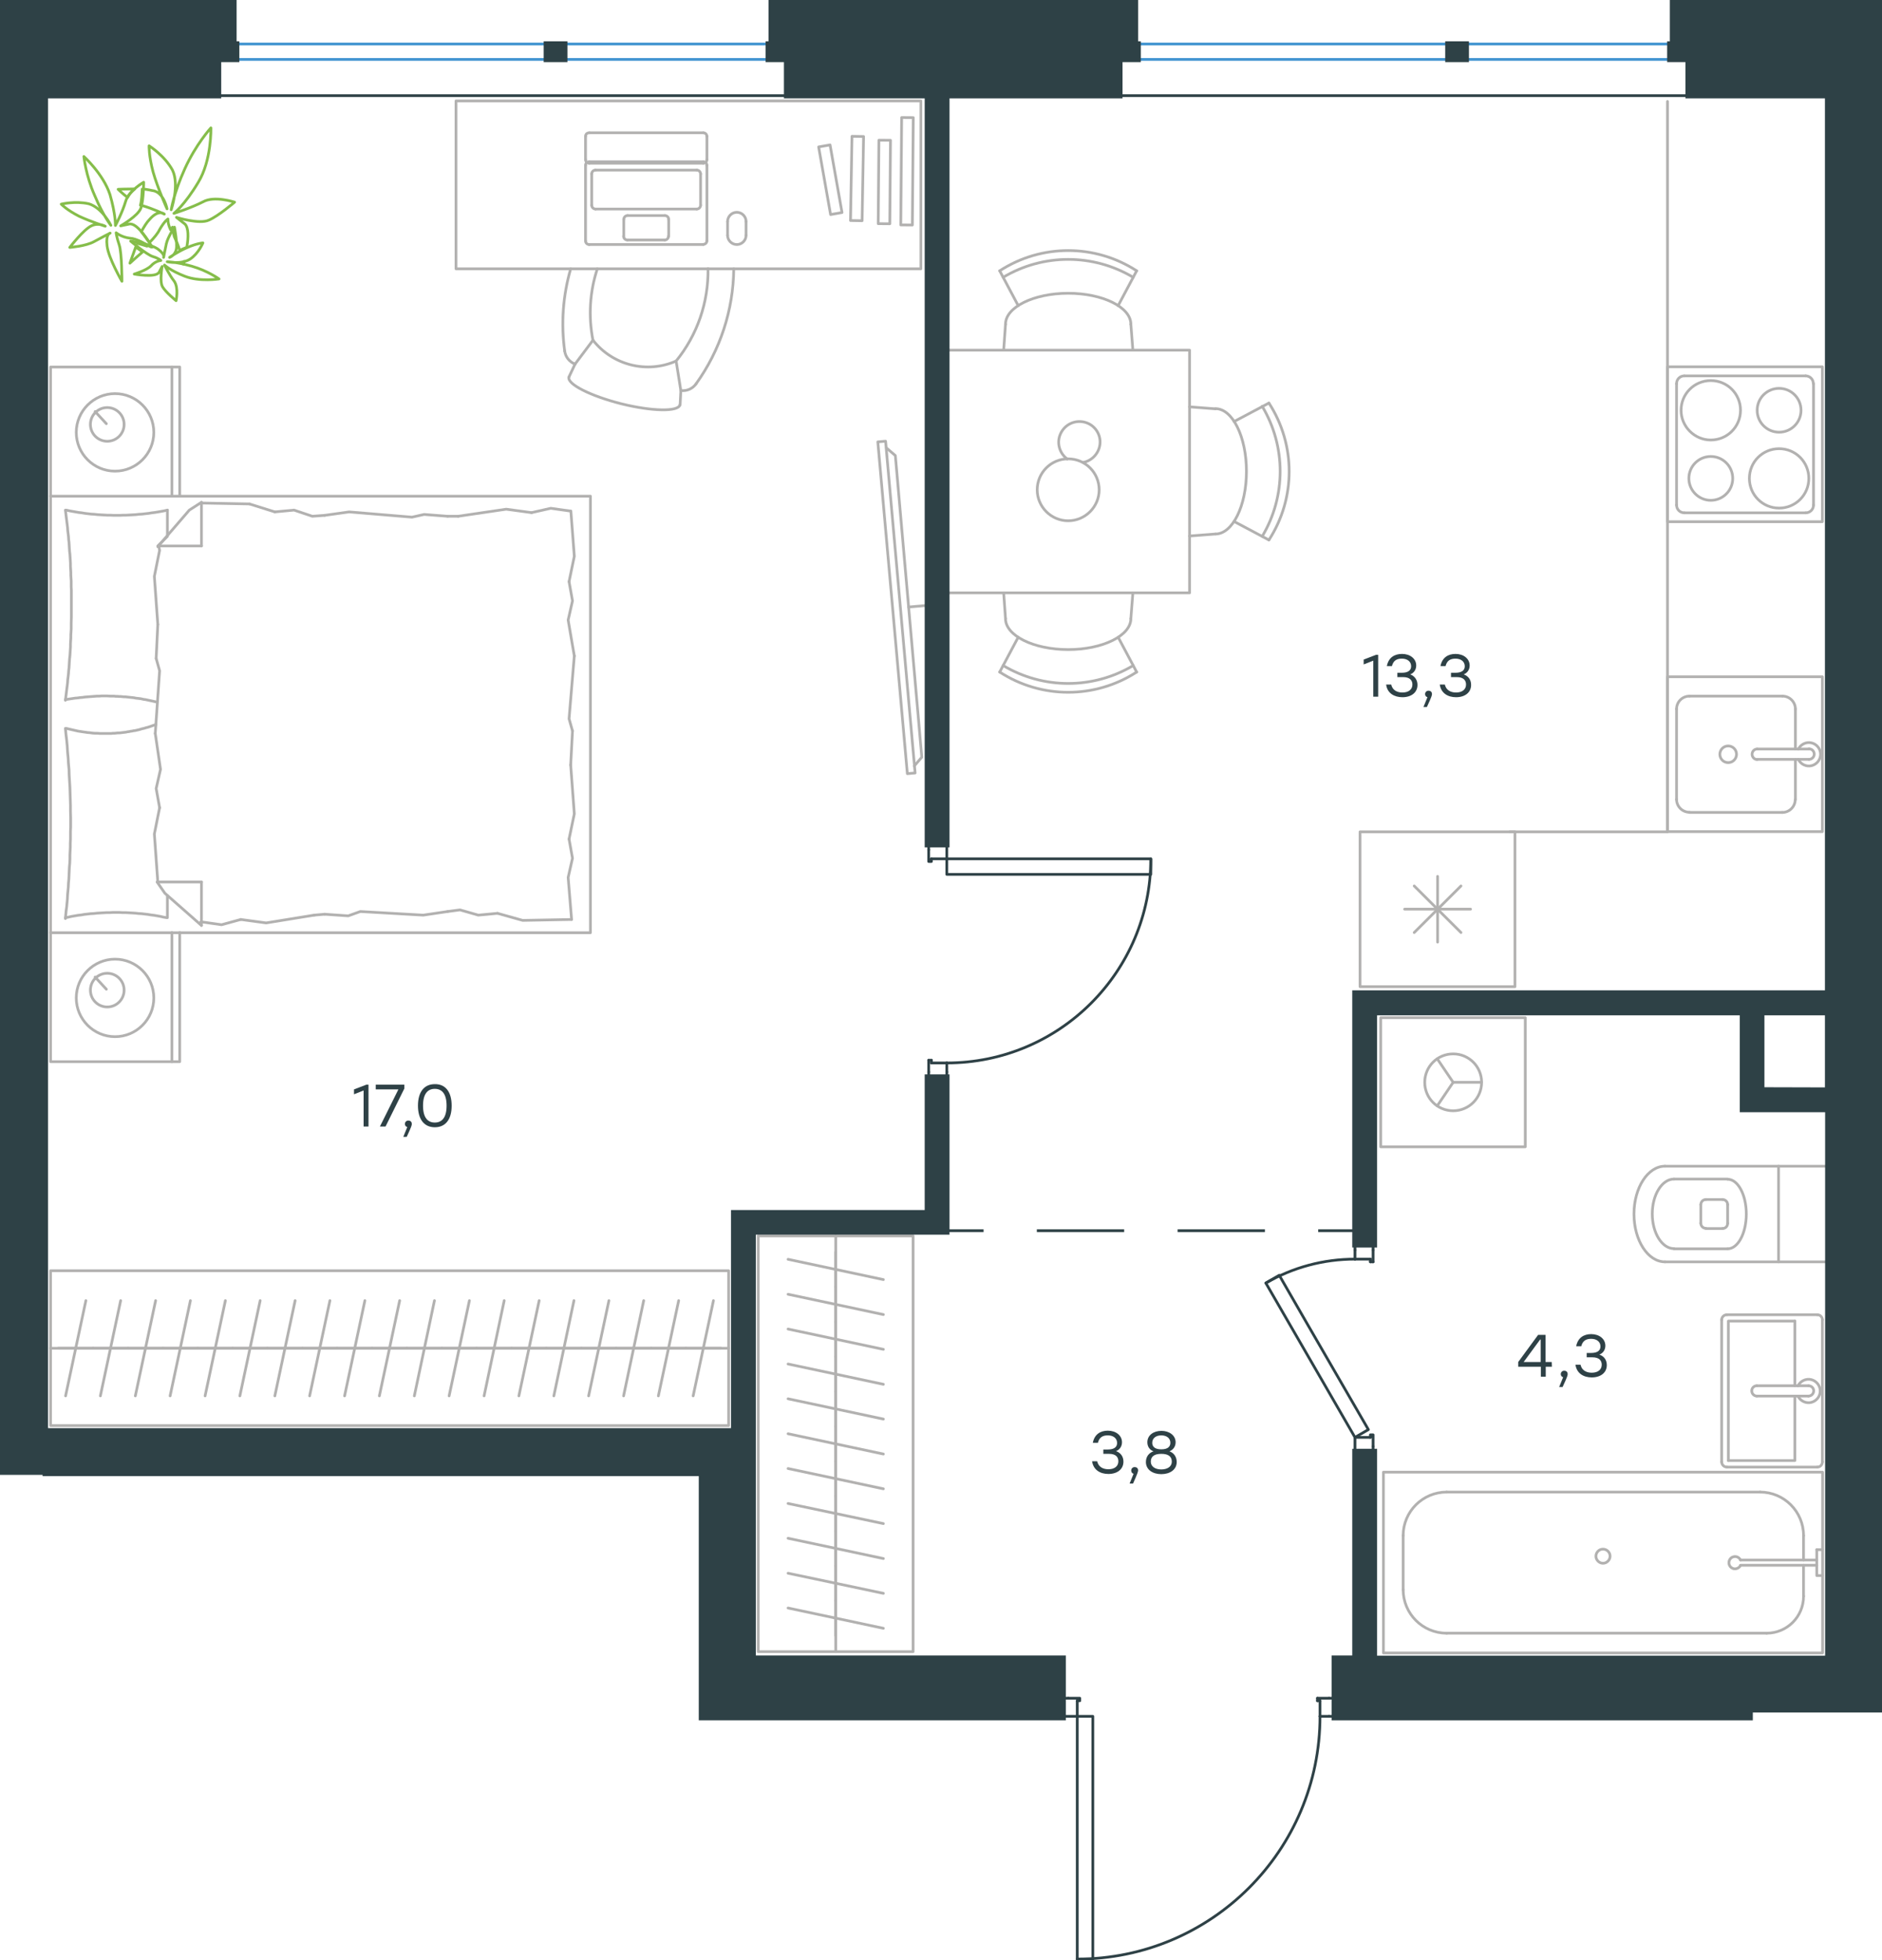 <?xml version="1.0" encoding="utf-8"?>
<!-- Generator: Adobe Illustrator 26.5.0, SVG Export Plug-In . SVG Version: 6.00 Build 0)  -->
<svg version="1.1" id="Слой_1" xmlns="http://www.w3.org/2000/svg" xmlns:xlink="http://www.w3.org/1999/xlink" x="0px" y="0px"
	 viewBox="0 0 1038.8 1082.2" style="enable-background:new 0 0 1038.8 1082.2;" xml:space="preserve">
<style type="text/css">
	.st0{fill:none;stroke:#B2B1B0;stroke-width:1.5;stroke-linecap:round;stroke-linejoin:round;stroke-miterlimit:10;}
	.st1{fill:none;stroke:#B2B1B0;stroke-width:1.5;stroke-linecap:round;stroke-linejoin:round;stroke-miterlimit:10.001;}
	.st2{fill:none;stroke:#B2B1B0;stroke-width:1.5;stroke-linecap:round;stroke-linejoin:round;stroke-miterlimit:10;}
	.st3{fill:none;stroke:#B2B1B0;stroke-width:1.5;stroke-linecap:round;stroke-linejoin:round;stroke-miterlimit:10.001;}
	.st4{fill:none;stroke:#B2B1B0;stroke-width:1.5;stroke-linecap:round;stroke-linejoin:round;stroke-miterlimit:9.999;}
	.st5{fill:none;stroke:#2E4146;stroke-width:1.5;stroke-linecap:round;stroke-linejoin:round;stroke-miterlimit:10;}
	.st6{fill:none;stroke:#3F93D0;stroke-width:1.5;stroke-linecap:round;stroke-linejoin:round;stroke-miterlimit:22.926;}
	.st7{fill:none;stroke:#2E4146;stroke-width:1.5;stroke-linecap:round;stroke-linejoin:round;stroke-miterlimit:22.926;}
	.st8{fill:none;stroke:#2E4146;stroke-width:1.5;stroke-miterlimit:22.926;}
	.st9{enable-background:new    ;}
	.st10{fill:#2E4146;}
	.st11{fill-rule:evenodd;clip-rule:evenodd;fill:#2E4146;stroke:#2E4146;stroke-width:3;stroke-miterlimit:10;}
	.st12{fill:none;stroke:#85BD4A;stroke-width:1.5;stroke-linecap:round;stroke-linejoin:round;stroke-miterlimit:22.926;}
</style>
<g>
	<line class="st0" x1="995.5" y1="881.2" x2="995.5" y2="864.1"/>
	<path class="st0" d="M960.7,861.2c-0.7-1.4-2.2-2.2-3.8-1.8c-1.5,0.3-2.6,1.7-2.6,3.3s1.1,2.9,2.6,3.3c1.5,0.3,3.1-0.4,3.8-1.8"/>
	<line class="st0" x1="1002.8" y1="864.1" x2="960.7" y2="864.1"/>
	<line class="st0" x1="1002.8" y1="861.2" x2="960.7" y2="861.2"/>
	<line class="st0" x1="1002.8" y1="855.5" x2="1005.9" y2="855.5"/>
	<polyline class="st0" points="1002.8,855.5 1002.8,869.8 1005.9,869.8 	"/>
	<path class="st0" d="M888.7,859.1c0-2.2-1.8-3.9-3.9-3.9c-2.2,0-3.9,1.8-3.9,3.9s1.8,3.9,3.9,3.9S888.7,861.2,888.7,859.1z"/>
	<path class="st0" d="M975.1,901.6c11.3,0,20.4-9.1,20.4-20.4"/>
	<path class="st0" d="M995.5,847.7c0-13.2-10.7-24-24-24"/>
	<path class="st0" d="M774.5,877.6c0,13.2,10.7,24,24,24"/>
	<path class="st0" d="M798.5,823.7c-13.2,0-24,10.7-24,24"/>
	<line class="st0" x1="995.5" y1="847.7" x2="995.5" y2="861.2"/>
	<line class="st0" x1="975.1" y1="901.6" x2="798.5" y2="901.6"/>
	<line class="st0" x1="774.5" y1="877.6" x2="774.5" y2="847.7"/>
	<line class="st0" x1="798.5" y1="823.7" x2="971.6" y2="823.7"/>
	<rect x="763.6" y="812.7" class="st0" width="242.4" height="99.8"/>
	<line class="st0" x1="990.7" y1="765" x2="990.7" y2="729.3"/>
	<polyline class="st0" points="990.7,770.7 990.7,806.3 954,806.3 	"/>
	<polyline class="st0" points="954,806.3 954,729.3 990.7,729.3 	"/>
	<path class="st0" d="M953.2,725.8c-1.6,0-2.9,1.3-2.9,2.8"/>
	<path class="st0" d="M950.3,807c0,1.6,1.3,2.9,2.9,2.9"/>
	<path class="st0" d="M1005.9,728.6c0-1.6-1.3-2.8-2.8-2.8"/>
	<path class="st0" d="M1003.1,809.9c1.6,0,2.8-1.3,2.8-2.9"/>
	<path class="st0" d="M969.7,765c-1.6,0-2.8,1.3-2.8,2.8c0,1.6,1.3,2.9,2.8,2.9"/>
	<line class="st0" x1="998.2" y1="765" x2="969.7" y2="765"/>
	<path class="st0" d="M998.2,770.7c1.6,0,2.9-1.3,2.9-2.9c0-1.6-1.3-2.8-2.9-2.8"/>
	<line class="st0" x1="998.2" y1="770.7" x2="969.7" y2="770.7"/>
	<path class="st0" d="M992.4,770.7c1.3,2.7,4.4,4.2,7.3,3.5c2.9-0.7,5-3.3,5-6.3s-2.1-5.6-5-6.3s-6,0.8-7.3,3.5"/>
	<line class="st0" x1="1003.1" y1="725.8" x2="953.2" y2="725.8"/>
	<line class="st0" x1="950.3" y1="728.6" x2="950.3" y2="807"/>
	<line class="st0" x1="953.2" y1="809.9" x2="1003.1" y2="809.9"/>
	<line class="st0" x1="1005.9" y1="807" x2="1005.9" y2="728.6"/>
	<path class="st0" d="M941.6,662.2c-1.6,0-2.8,1.3-2.8,2.8"/>
	<path class="st0" d="M938.8,675.3c0,1.6,1.3,2.8,2.8,2.8"/>
	<path class="st0" d="M953.6,665c0-1.6-1.3-2.8-2.8-2.8"/>
	<path class="st0" d="M950.8,678.2c1.6,0,2.8-1.3,2.8-2.8"/>
	<line class="st0" x1="950.8" y1="662.2" x2="941.6" y2="662.2"/>
	<line class="st0" x1="938.8" y1="665" x2="938.8" y2="675.3"/>
	<line class="st0" x1="941.6" y1="678.2" x2="950.8" y2="678.2"/>
	<line class="st0" x1="953.6" y1="675.3" x2="953.6" y2="665"/>
	<path class="st0" d="M953.6,689.4c5.7,0,10.3-8.6,10.3-19.2c0-10.6-4.6-19.2-10.3-19.2"/>
	<line class="st0" x1="924" y1="650.9" x2="953.6" y2="650.9"/>
	<path class="st0" d="M924,650.9c-6.6,0-12,8.6-12,19.2c0,10.6,5.4,19.2,12,19.2"/>
	<line class="st0" x1="924" y1="689.4" x2="953.6" y2="689.4"/>
	<path class="st0" d="M919,643.8c-9.4,0-17.1,11.8-17.1,26.4c0,14.6,7.7,26.4,17.1,26.4"/>
	<line class="st0" x1="919" y1="643.8" x2="981.7" y2="643.8"/>
	<line class="st0" x1="919" y1="696.6" x2="981.7" y2="696.6"/>
	<polyline class="st0" points="1008.8,643.8 981.7,643.8 981.7,696.6 1008.8,696.6 	"/>
	<polyline class="st0" points="793.3,610.5 802.1,597.5 793.3,584.5 	"/>
	<line class="st0" x1="802.1" y1="597.5" x2="817.7" y2="597.5"/>
	<path class="st0" d="M786.4,597.5c0,8.7,7,15.7,15.7,15.7s15.7-7,15.7-15.7s-7-15.7-15.7-15.7S786.4,588.8,786.4,597.5z"/>
	<rect x="762.1" y="561.8" class="st0" width="79.8" height="71.3"/>
	<path class="st0" d="M553.7,367.4c22.1,13.2,49.7,13.2,71.8,0"/>
	<path class="st0" d="M551.8,371c23,14.9,52.6,14.9,75.6,0"/>
	<line class="st0" x1="617.2" y1="351.8" x2="627.4" y2="371"/>
	<line class="st0" x1="562" y1="351.8" x2="551.8" y2="371"/>
	<line class="st0" x1="555" y1="341.5" x2="554" y2="327.3"/>
	<line class="st0" x1="624.2" y1="341.5" x2="625.3" y2="327.3"/>
	<path class="st0" d="M555,341.5c0,9.4,15.5,17.1,34.6,17.1c19.1,0,34.6-7.7,34.6-17.1"/>
	<path class="st0" d="M696.7,296.1c13.2-22.1,13.2-49.7,0-71.8"/>
	<path class="st0" d="M700.4,298.1c14.9-23,14.9-52.6,0-75.6"/>
	<line class="st0" x1="681.2" y1="232.7" x2="700.4" y2="222.5"/>
	<line class="st0" x1="681.2" y1="287.9" x2="700.4" y2="298.1"/>
	<line class="st0" x1="670.9" y1="294.8" x2="656.6" y2="295.9"/>
	<line class="st0" x1="670.9" y1="225.7" x2="656.6" y2="224.6"/>
	<path class="st0" d="M670.9,294.8c9.4,0,17.1-15.5,17.1-34.6s-7.7-34.6-17.1-34.6"/>
	<path class="st0" d="M625.5,153.1c-22.1-13.2-49.7-13.2-71.8,0"/>
	<path class="st0" d="M627.4,149.5c-23-14.9-52.6-14.9-75.6,0"/>
	<line class="st0" x1="562" y1="168.7" x2="551.8" y2="149.5"/>
	<line class="st0" x1="617.2" y1="168.7" x2="627.4" y2="149.5"/>
	<line class="st0" x1="624.2" y1="179" x2="625.3" y2="193.3"/>
	<line class="st0" x1="555" y1="179" x2="554" y2="193.3"/>
	<path class="st0" d="M624.2,179c0-9.4-15.5-17.1-34.6-17.1c-19.1,0-34.6,7.7-34.6,17.1"/>
	<path class="st0" d="M597.7,255.3c5.3-0.9,9.3-5.5,9.5-10.9c0.2-5.4-3.5-10.2-8.8-11.4s-10.7,1.4-13,6.4c-2.3,4.9-0.7,10.8,3.7,14"
		/>
	<path class="st0" d="M589.6,253.3c-9.5,0-17.1,7.7-17.1,17.1c0,9.4,7.7,17.1,17.1,17.1c9.4,0,17.1-7.7,17.1-17.1
		C606.7,261,599.1,253.3,589.6,253.3z"/>
	<polyline class="st0" points="522.6,193.3 656.6,193.3 656.6,327.3 522.6,327.3 	"/>
	<line class="st0" x1="111.2" y1="277.7" x2="137.7" y2="278.2"/>
	<polyline class="st0" points="87.1,344.7 85.2,318.2 88.1,303.8 87.6,301.4 	"/>
	<polyline class="st0" points="87.1,486.9 85.2,460.4 88.1,445.9 	"/>
	<polyline class="st0" points="85.7,404.9 88.1,370.3 86.2,363.5 	"/>
	<polyline class="st0" points="88.1,445.9 86.2,435.3 88.6,424.7 85.7,404.9 	"/>
	<line class="st0" x1="86.2" y1="363.5" x2="87.1" y2="344.7"/>
	<polyline class="st0" points="92.4,281.6 90.7,282 89,282.3 87.3,282.6 85.5,282.9 83.8,283.1 82,283.4 80.2,283.6 78.5,283.8 
		76.7,283.9 75,284.1 73.2,284.2 71.4,284.3 69.7,284.4 68,284.4 66.2,284.5 64.5,284.5 62.7,284.5 60.9,284.4 59.1,284.4 
		57.4,284.3 55.6,284.2 53.8,284.1 52.1,283.9 50.3,283.8 48.6,283.6 46.9,283.4 45.1,283.1 43.4,282.9 41.7,282.6 40,282.3 
		38.3,282 36.6,281.6 	"/>
	<polyline class="st0" points="36.1,281.6 36.3,283.2 36.5,284.9 36.7,286.5 36.9,288.1 37.1,289.7 37.3,291.4 37.4,293 37.6,294.6 
		37.8,296.2 37.9,297.9 38.1,299.5 38.2,301.1 38.3,302.8 38.4,304.4 38.6,306 38.7,307.7 38.8,309.3 38.9,311 38.9,312.6 39,314.2 
		39.1,315.9 39.1,317.5 39.2,319.2 39.3,320.8 39.3,322.5 39.3,324.1 39.4,325.8 39.4,327.5 39.4,330.8 39.4,334.1 39.4,337.4 
		39.4,340.6 39.3,343.9 39.3,347.2 39.2,348.9 39.1,350.5 39.1,352.1 39,353.8 38.9,355.4 38.9,357.1 38.8,358.7 38.7,360.4 
		38.6,362 38.4,363.7 38.3,365.3 38.2,367 38.1,368.6 37.9,370.3 37.8,371.9 37.6,373.6 37.4,375.2 37.3,376.8 37.1,378.5 
		36.9,380.1 36.7,381.7 36.5,383.4 36.3,385 36.1,386.6 	"/>
	<polyline class="st0" points="173.4,505.2 146.9,509.5 132.9,507.6 	"/>
	<polyline class="st0" points="132.9,507.6 122.3,510.5 111.7,509 110.8,509 	"/>
	<line class="st0" x1="179.2" y1="504.7" x2="173.4" y2="505.2"/>
	<polyline class="st0" points="247.1,503.2 233.6,505.2 198.9,503.2 192.2,505.6 179.2,504.7 	"/>
	<polyline class="st0" points="315.5,507.6 288.5,508.1 274.6,504.2 	"/>
	<polyline class="st0" points="274.6,504.2 264,505.2 253.9,502.3 247.1,503.2 	"/>
	<polyline class="st0" points="252.9,285 279.4,281.1 293.4,283 	"/>
	<polyline class="st0" points="293.4,283 304,280.6 314.6,282.1 	"/>
	<line class="st0" x1="247.1" y1="285" x2="252.9" y2="285"/>
	<polyline class="st0" points="179.2,284.5 192.7,282.6 227.4,285.5 234.1,284 247.1,285 	"/>
	<line class="st0" x1="137.7" y1="278.2" x2="151.7" y2="282.6"/>
	<polyline class="st0" points="151.7,282.6 162.3,281.6 172.4,285 179.2,284.5 	"/>
	<polyline class="st0" points="36.1,386.2 38.8,385.8 41.5,385.4 42.8,385.3 44.2,385.1 45.5,385 46.9,384.8 48.2,384.7 49.5,384.6 
		50.8,384.5 52.1,384.4 53.4,384.3 54.7,384.3 56,384.2 57.3,384.2 59.2,384.2 61,384.3 62,384.3 62.9,384.3 63.8,384.4 64.8,384.4 
		65.7,384.5 66.6,384.5 67.6,384.6 68.5,384.7 69.4,384.7 70.3,384.8 71.2,384.9 72.1,385 73.1,385.1 74,385.2 74.9,385.4 
		75.8,385.5 76.7,385.6 77.6,385.7 78.5,385.9 79.4,386.1 80.3,386.2 81.2,386.4 82.1,386.6 83.1,386.8 84,387 84.9,387.2 
		85.8,387.4 86.7,387.6 	"/>
	<polyline class="st0" points="36.1,506.6 37.8,506.3 39.5,505.9 41.3,505.6 43,505.3 44.8,505.1 46.5,504.8 48.3,504.6 50,504.4 
		51.8,504.3 53.6,504.1 55.3,504 57.1,503.9 58.8,503.8 60.6,503.8 62.3,503.7 64,503.7 65.8,503.7 67.6,503.8 69.4,503.8 
		71.2,503.9 72.9,504 74.7,504.1 76.4,504.3 78.2,504.4 79.9,504.6 81.6,504.8 83.4,505.1 85.1,505.3 86.8,505.6 88.5,505.9 
		90.2,506.3 92,506.6 	"/>
	<polyline class="st0" points="86,400 85.1,400.3 84.2,400.6 83.4,400.9 82.5,401.2 81.6,401.5 80.7,401.7 79.8,402 79,402.2 
		78.1,402.4 77.2,402.7 76.4,402.9 75.5,403.1 74.7,403.3 73.8,403.4 72.9,403.6 72.1,403.7 71.2,403.9 70.3,404 69.5,404.2 
		68.6,404.3 67.7,404.4 66.9,404.5 66,404.6 65.1,404.6 64.2,404.7 63.3,404.8 62.4,404.8 61.5,404.9 60.6,404.9 59.6,404.9 
		58.7,404.9 57.8,404.9 56.4,404.9 55,404.9 53.7,404.8 52.3,404.8 51,404.7 49.7,404.5 48.3,404.4 47,404.2 45.6,404 44.3,403.8 
		43,403.6 41.7,403.3 40.4,403 39.1,402.7 37.8,402.4 36.6,402.1 	"/>
	<polyline class="st0" points="36.1,402.1 36.4,405.3 36.8,408.6 37.1,411.8 37.3,415.1 37.6,418.3 37.8,421.6 38.1,424.9 
		38.2,428.1 38.4,431.4 38.6,434.7 38.7,438 38.8,441.3 38.9,444.6 38.9,447.9 39,451.2 39,454.6 39,456.8 38.9,458.9 38.9,461.1 
		38.9,463.3 38.8,465.5 38.8,467.7 38.7,469.9 38.6,472.1 38.6,474.3 38.5,476.5 38.3,478.7 38.2,480.9 38.1,483.1 38,485.3 
		37.8,487.5 37.7,489.7 37.5,491.8 37.3,494 37.2,496.2 37,498.4 36.8,500.6 36.5,502.8 36.3,504.9 36.1,507.1 	"/>
	<polyline class="st0" points="315,422.3 317,449.3 314.1,463.2 	"/>
	<polyline class="st0" points="314.1,463.2 316,473.8 313.6,484.4 315.5,507.6 	"/>
	<polyline class="st0" points="315.1,282.1 317,307.1 314.1,321.1 	"/>
	<polyline class="st0" points="317,362.1 314.1,396.8 316,403.5 	"/>
	<polyline class="st0" points="314.1,321.1 316,331.7 313.6,342.3 317,362.1 	"/>
	<line class="st0" x1="316" y1="403.5" x2="315" y2="422.3"/>
	<line class="st0" x1="111.2" y1="510.9" x2="111.2" y2="486.9"/>
	<polyline class="st0" points="87.1,301.8 104.5,281.6 111.2,277.3 	"/>
	<line class="st0" x1="87.1" y1="486.9" x2="111.2" y2="486.9"/>
	<line class="st0" x1="92.4" y1="281.6" x2="92.4" y2="295.7"/>
	<polyline class="st0" points="111.2,510.9 91,493.1 86.7,486.9 	"/>
	<line class="st0" x1="111.2" y1="277.3" x2="111.2" y2="301.4"/>
	<polyline class="st0" points="92.4,296.1 87.1,301.4 111.2,301.4 	"/>
	<line class="st0" x1="92.4" y1="494.4" x2="92.4" y2="506.6"/>
	<line class="st0" x1="58.7" y1="233.9" x2="52.5" y2="227.2"/>
	<circle class="st0" cx="59.2" cy="234.3" r="9.3"/>
	<path class="st0" d="M63.5,217.3c-11.8,0-21.4,9.6-21.4,21.4c0,11.8,9.6,21.4,21.4,21.4s21.4-9.6,21.4-21.4
		C84.9,226.9,75.3,217.3,63.5,217.3z"/>
	<line class="st0" x1="58.7" y1="546.1" x2="52.5" y2="539.4"/>
	<circle class="st0" cx="59.2" cy="546.6" r="9.3"/>
	<path class="st0" d="M63.5,529.5c-11.8,0-21.4,9.6-21.4,21.4c0,11.8,9.6,21.4,21.4,21.4s21.4-9.6,21.4-21.4
		C84.9,539.1,75.3,529.5,63.5,529.5z"/>
	<line class="st0" x1="94.9" y1="273.9" x2="94.9" y2="202.6"/>
	<line class="st0" x1="94.9" y1="586.1" x2="94.9" y2="514.8"/>
	<polyline class="st0" points="27.9,273.9 27.9,202.6 99.2,202.6 99.2,273.9 	"/>
	<polyline class="st0" points="27.9,514.8 27.9,586.1 99.2,586.1 99.2,514.8 	"/>
	<rect x="27.9" y="273.9" class="st0" width="298" height="241"/>
	<line class="st0" x1="461.3" y1="902.9" x2="461.3" y2="883.7"/>
	<line class="st0" x1="435" y1="887.7" x2="487.6" y2="898.9"/>
	<line class="st0" x1="461.3" y1="883.7" x2="461.3" y2="864.4"/>
	<line class="st0" x1="435" y1="868.5" x2="487.6" y2="879.6"/>
	<line class="st0" x1="461.3" y1="864.4" x2="461.3" y2="845.2"/>
	<line class="st0" x1="435" y1="849.2" x2="487.6" y2="860.4"/>
	<line class="st0" x1="461.3" y1="845.2" x2="461.3" y2="825.9"/>
	<line class="st0" x1="435" y1="830" x2="487.6" y2="841.1"/>
	<line class="st0" x1="461.3" y1="825.9" x2="461.3" y2="806.7"/>
	<line class="st0" x1="435" y1="810.7" x2="487.6" y2="821.9"/>
	<line class="st0" x1="461.3" y1="911.8" x2="461.3" y2="682.3"/>
	<line class="st0" x1="461.3" y1="806.7" x2="461.3" y2="787.4"/>
	<line class="st0" x1="435" y1="791.5" x2="487.6" y2="802.7"/>
	<line class="st0" x1="461.3" y1="787.4" x2="461.3" y2="768.2"/>
	<line class="st0" x1="435" y1="772.2" x2="487.6" y2="783.4"/>
	<line class="st0" x1="461.3" y1="768.2" x2="461.3" y2="748.9"/>
	<line class="st0" x1="435" y1="753" x2="487.6" y2="764.2"/>
	<line class="st0" x1="461.3" y1="748.9" x2="461.3" y2="729.7"/>
	<line class="st0" x1="435" y1="733.7" x2="487.6" y2="744.9"/>
	<line class="st0" x1="461.3" y1="729.7" x2="461.3" y2="710.4"/>
	<line class="st0" x1="435" y1="714.5" x2="487.6" y2="725.7"/>
	<line class="st0" x1="461.3" y1="710.4" x2="461.3" y2="691.2"/>
	<line class="st0" x1="435" y1="695.2" x2="487.6" y2="706.4"/>
	<rect x="418.5" y="682.3" class="st0" width="85.5" height="229.5"/>
	<line class="st0" x1="501.5" y1="335.1" x2="511.9" y2="334.2"/>
	<polyline class="st0" points="489.3,247.3 494.2,251.5 508.8,418 504.6,422.9 	"/>
	
		<rect x="492.7" y="243.4" transform="matrix(0.996 -8.862475e-02 8.862475e-02 0.996 -27.774 45.176)" class="st1" width="4.3" height="183.9"/>
	<path class="st0" d="M329.7,148.4c-4.2,12.7-5,26.3-2.4,39.5"/>
	<path class="st0" d="M311.7,193.8c0.4,3.2,2.6,6,5.7,7.2"/>
	<path class="st0" d="M315,148.4c-4.3,14.8-5.4,30.2-3.3,45.5"/>
	<path class="st0" d="M375.8,215.6c3.3,0.4,6.5-1,8.4-3.7"/>
	<path class="st0" d="M384.2,211.9c13.3-18.5,20.6-40.7,20.8-63.5"/>
	<path class="st0" d="M373.2,199.3c11.7-14.4,17.9-32.4,17.6-51"/>
	<path class="st0" d="M314,208.2c-1,3.9,12,10.4,28.9,14.7c16.9,4.2,31.5,4.5,32.4,0.6"/>
	<line class="st0" x1="317.4" y1="201" x2="314" y2="208.2"/>
	<polyline class="st0" points="373.2,199.3 375.8,215.6 375.4,223.5 	"/>
	<line class="st0" x1="327.3" y1="187.8" x2="317.4" y2="201"/>
	<path class="st0" d="M327.3,187.8c10.9,13.9,29.8,18.6,45.9,11.5"/>
	
		<rect x="455" y="80.1" transform="matrix(0.985 -0.174 0.174 0.985 -10.251 81.381)" class="st2" width="6.4" height="37.9"/>
	
		<rect x="465" y="97.3" transform="matrix(8.215246e-03 -1 1 8.215246e-03 383.62 587.687)" class="st3" width="46.1" height="6.4"/>
	
		<rect x="449.8" y="95.4" transform="matrix(1.743402e-02 -1 1 1.743402e-02 366.215 569.877)" class="st4" width="46.5" height="6.4"/>
	
		<rect x="471" y="91.3" transform="matrix(8.266056e-03 -1 1 8.266056e-03 402.002 594.42)" class="st3" width="59.3" height="6.4"/>
	<path class="st0" d="M401.6,129.9c0,2.8,2.3,5.1,5.1,5.1s5.1-2.3,5.1-5.1"/>
	<path class="st0" d="M411.8,122.3c0-2.8-2.3-5.1-5.1-5.1c-2.8,0-5.1,2.3-5.1,5.1"/>
	<line class="st0" x1="390.2" y1="91.3" x2="390.2" y2="133"/>
	<line class="st0" x1="323.2" y1="91.3" x2="323.2" y2="133"/>
	<line class="st0" x1="390.2" y1="75.3" x2="390.2" y2="88.1"/>
	<line class="st0" x1="323.2" y1="75.3" x2="323.2" y2="88.1"/>
	<path class="st0" d="M388.2,90.1c1.1,0,2-0.9,2-2"/>
	<path class="st0" d="M323.2,88.1c0,1.1,0.9,2,2,2"/>
	<path class="st0" d="M390.2,75.3c0-1.1-0.9-2-2-2"/>
	<path class="st0" d="M325.3,73.3c-0.6,0-1.1,0.2-1.5,0.5c-0.4,0.4-0.6,0.9-0.6,1.5"/>
	<line class="st0" x1="388.2" y1="90.1" x2="325.2" y2="90.1"/>
	<line class="st0" x1="325.3" y1="73.3" x2="388.2" y2="73.3"/>
	<line class="st0" x1="411.8" y1="122.3" x2="411.8" y2="129.9"/>
	<line class="st0" x1="401.6" y1="129.9" x2="401.6" y2="122.3"/>
	<path class="st0" d="M366.9,132.5c1.2,0,2.1-1,2.1-2.1"/>
	<path class="st0" d="M369.1,121.1c0-1.2-1-2.1-2.1-2.1"/>
	<path class="st0" d="M346.4,119c-1.2,0-2.1,1-2.1,2.1"/>
	<path class="st0" d="M344.2,130.4c0,1.2,1,2.1,2.1,2.1"/>
	<line class="st0" x1="369.1" y1="121.1" x2="369.1" y2="130.4"/>
	<line class="st0" x1="366.9" y1="132.5" x2="346.4" y2="132.5"/>
	<line class="st0" x1="344.3" y1="130.4" x2="344.3" y2="121.1"/>
	<line class="st0" x1="346.4" y1="119" x2="366.9" y2="119"/>
	<path class="st0" d="M384.6,115.4c1.2,0,2.1-1,2.1-2.1"/>
	<path class="st0" d="M386.7,96c0-1.2-1-2.1-2.1-2.1"/>
	<path class="st0" d="M328.7,93.9c-1.2,0-2.1,1-2.1,2.1"/>
	<path class="st0" d="M326.6,113.3c0,1.2,1,2.1,2.1,2.1"/>
	<line class="st0" x1="386.7" y1="96" x2="386.7" y2="113.3"/>
	<line class="st0" x1="384.6" y1="115.4" x2="328.7" y2="115.4"/>
	<line class="st0" x1="326.6" y1="113.3" x2="326.6" y2="96"/>
	<line class="st0" x1="328.7" y1="93.9" x2="384.6" y2="93.9"/>
	<path class="st0" d="M388.2,134.9c1.1,0,2-0.9,2-2"/>
	<path class="st0" d="M323.2,133c0,1.1,0.9,2,2,2"/>
	<path class="st0" d="M390.2,91.3c0-1.1-0.9-2-2-2"/>
	<path class="st0" d="M325.3,89.3c-0.6,0-1.1,0.2-1.5,0.5c-0.4,0.4-0.6,0.9-0.6,1.5"/>
	<line class="st0" x1="388.2" y1="135" x2="325.2" y2="135"/>
	<line class="st0" x1="325.3" y1="89.3" x2="388.2" y2="89.3"/>
	<rect x="251.7" y="55.7" class="st0" width="256.6" height="92.7"/>
	<line class="st0" x1="397.9" y1="744.3" x2="378.6" y2="744.3"/>
	<line class="st0" x1="382.6" y1="770.6" x2="393.8" y2="718"/>
	<line class="st0" x1="378.6" y1="744.3" x2="359.4" y2="744.3"/>
	<line class="st0" x1="363.4" y1="770.6" x2="374.6" y2="718"/>
	<line class="st0" x1="359.4" y1="744.3" x2="340.1" y2="744.3"/>
	<line class="st0" x1="344.2" y1="770.6" x2="355.3" y2="718"/>
	<line class="st0" x1="340.1" y1="744.3" x2="320.9" y2="744.3"/>
	<line class="st0" x1="324.9" y1="770.6" x2="336.1" y2="718"/>
	<line class="st0" x1="320.9" y1="744.3" x2="301.6" y2="744.3"/>
	<line class="st0" x1="305.7" y1="770.6" x2="316.8" y2="718"/>
	<line class="st0" x1="301.6" y1="744.3" x2="282.4" y2="744.3"/>
	<line class="st0" x1="286.4" y1="770.6" x2="297.6" y2="718"/>
	<line class="st0" x1="282.4" y1="744.3" x2="263.1" y2="744.3"/>
	<line class="st0" x1="267.2" y1="770.6" x2="278.3" y2="718"/>
	<line class="st0" x1="263.1" y1="744.3" x2="243.9" y2="744.3"/>
	<line class="st0" x1="247.9" y1="770.6" x2="259.1" y2="718"/>
	<line class="st0" x1="243.9" y1="744.3" x2="224.6" y2="744.3"/>
	<line class="st0" x1="228.7" y1="770.6" x2="239.8" y2="718"/>
	<line class="st0" x1="224.6" y1="744.3" x2="205.4" y2="744.3"/>
	<line class="st0" x1="209.4" y1="770.6" x2="220.6" y2="718"/>
	<line class="st0" x1="205.4" y1="744.3" x2="186.1" y2="744.3"/>
	<line class="st0" x1="190.2" y1="770.6" x2="201.4" y2="718"/>
	<line class="st0" x1="186.1" y1="744.3" x2="166.9" y2="744.3"/>
	<line class="st0" x1="170.9" y1="770.6" x2="182.1" y2="718"/>
	<line class="st0" x1="166.9" y1="744.3" x2="147.6" y2="744.3"/>
	<line class="st0" x1="151.7" y1="770.6" x2="162.9" y2="718"/>
	<line class="st0" x1="402.1" y1="744.3" x2="27.9" y2="744.3"/>
	<line class="st0" x1="147.6" y1="744.3" x2="128.4" y2="744.3"/>
	<line class="st0" x1="132.4" y1="770.6" x2="143.6" y2="718"/>
	<line class="st0" x1="128.4" y1="744.3" x2="109.1" y2="744.3"/>
	<line class="st0" x1="113.2" y1="770.6" x2="124.4" y2="718"/>
	<line class="st0" x1="109.1" y1="744.3" x2="89.9" y2="744.3"/>
	<line class="st0" x1="93.9" y1="770.6" x2="105.1" y2="718"/>
	<line class="st0" x1="89.9" y1="744.3" x2="70.7" y2="744.3"/>
	<line class="st0" x1="74.7" y1="770.6" x2="85.9" y2="718"/>
	<line class="st0" x1="70.7" y1="744.3" x2="51.4" y2="744.3"/>
	<line class="st0" x1="55.4" y1="770.6" x2="66.6" y2="718"/>
	<line class="st0" x1="51.4" y1="744.3" x2="32.2" y2="744.3"/>
	<line class="st0" x1="36.2" y1="770.6" x2="47.4" y2="718"/>
	<rect x="27.9" y="701.5" class="st0" width="374.3" height="85.5"/>
	<line class="st0" x1="806.4" y1="489.1" x2="780.6" y2="514.8"/>
	<line class="st0" x1="780.6" y1="489.1" x2="806.4" y2="514.8"/>
	<line class="st0" x1="811.7" y1="501.9" x2="775.3" y2="501.9"/>
	<line class="st0" x1="793.5" y1="483.8" x2="793.5" y2="520.1"/>
	<rect x="750.7" y="459.2" class="st0" width="85.5" height="85.5"/>
	<path class="st0" d="M944.3,242.9c9.1,0,16.4-7.3,16.4-16.4s-7.3-16.4-16.4-16.4s-16.4,7.3-16.4,16.4
		C927.9,235.5,935.3,242.9,944.3,242.9z"/>
	<path class="st0" d="M944.3,276.2c6.7,0,12.1-5.4,12.1-12.1S951,252,944.3,252s-12.1,5.4-12.1,12.1
		C932.2,270.8,937.7,276.2,944.3,276.2z"/>
	<path class="st0" d="M982,280.5c9.1,0,16.4-7.3,16.4-16.4c0-9.1-7.3-16.4-16.4-16.4c-9.1,0-16.4,7.3-16.4,16.4
		S972.9,280.5,982,280.5z"/>
	<path class="st0" d="M982,238.6c6.7,0,12.1-5.4,12.1-12.1s-5.4-12.1-12.1-12.1c-6.7,0-12.1,5.4-12.1,12.1S975.3,238.6,982,238.6z"
		/>
	<path class="st0" d="M925.4,278.8c0,2.4,1.9,4.3,4.3,4.3"/>
	<path class="st0" d="M929.7,207.5c-2.4,0-4.3,1.9-4.3,4.3"/>
	<path class="st0" d="M996.7,283.1c2.4,0,4.3-1.9,4.3-4.3"/>
	<path class="st0" d="M1000.9,211.8c0-2.4-1.9-4.3-4.3-4.3"/>
	<line class="st0" x1="925.4" y1="278.8" x2="925.4" y2="211.8"/>
	<line class="st0" x1="996.7" y1="283.1" x2="929.7" y2="283.1"/>
	<line class="st0" x1="1001" y1="211.8" x2="1001" y2="278.8"/>
	<line class="st0" x1="929.7" y1="207.5" x2="996.7" y2="207.5"/>
	<rect x="920.4" y="202.5" class="st0" width="85.5" height="85.5"/>
	<line class="st0" x1="991" y1="441.3" x2="991" y2="419.2"/>
	<path class="st0" d="M953.9,421c2.6,0,4.6-2.1,4.6-4.6c0-2.6-2.1-4.6-4.6-4.6c-2.6,0-4.6,2.1-4.6,4.6
		C949.3,418.9,951.3,421,953.9,421z"/>
	<path class="st0" d="M969.9,413.5c-1.6,0-2.8,1.3-2.8,2.9s1.3,2.9,2.8,2.9"/>
	<line class="st0" x1="998.5" y1="419.2" x2="969.9" y2="419.2"/>
	<path class="st0" d="M998.5,419.2c1.6,0,2.9-1.3,2.9-2.9s-1.3-2.9-2.9-2.9"/>
	<line class="st0" x1="998.5" y1="413.5" x2="969.9" y2="413.5"/>
	<path class="st0" d="M992.6,419.2c1.3,2.7,4.4,4.2,7.3,3.5c2.9-0.7,5-3.3,5-6.3s-2.1-5.6-5-6.3c-2.9-0.7-6,0.8-7.3,3.5"/>
	<path class="st0" d="M983.8,448.5c3.9,0,7.1-3.2,7.1-7.1"/>
	<path class="st0" d="M991,391.4c0-3.9-3.2-7.1-7.1-7.1"/>
	<path class="st0" d="M925.4,441.3c0,3.9,3.2,7.1,7.1,7.1"/>
	<path class="st0" d="M932.5,384.3c-3.9,0-7.1,3.2-7.1,7.1"/>
	<line class="st0" x1="983.8" y1="448.5" x2="932.5" y2="448.5"/>
	<line class="st0" x1="925.4" y1="441.3" x2="925.4" y2="391.4"/>
	<line class="st0" x1="932.5" y1="384.3" x2="983.8" y2="384.3"/>
	<line class="st0" x1="991" y1="391.4" x2="991" y2="413.5"/>
	<rect x="920.4" y="373.6" class="st0" width="85.5" height="85.5"/>
	<polyline class="st0" points="833.4,459.2 920.4,459.2 920.4,56 	"/>
	<line class="st5" x1="733.6" y1="947.5" x2="736.5" y2="947.5"/>
	<polyline class="st5" points="586.8,947.5 589.6,947.5 594.6,947.5 	"/>
	<line class="st5" x1="728.6" y1="947.5" x2="733.6" y2="947.5"/>
	<path class="st5" d="M594.6,1081.5c74,0,134-60,134-134"/>
	<line class="st5" x1="733.6" y1="937.5" x2="727.2" y2="937.5"/>
	<line class="st5" x1="589.6" y1="937.5" x2="586.8" y2="937.5"/>
	<line class="st5" x1="594.6" y1="947.5" x2="594.6" y2="938.9"/>
	<polyline class="st5" points="589.6,937.5 596,937.5 596,938.9 594.6,938.9 	"/>
	<line class="st5" x1="728.6" y1="938.9" x2="727.2" y2="938.9"/>
	<line class="st5" x1="736.5" y1="937.5" x2="733.6" y2="937.5"/>
	<line class="st5" x1="728.6" y1="947.5" x2="728.6" y2="938.9"/>
	<line class="st5" x1="727.2" y1="938.9" x2="727.2" y2="937.5"/>
	<polygon class="st5" points="594.6,978.9 594.6,1081.5 603.2,1081.5 603.2,1050.2 603.2,947.5 594.6,947.5 	"/>
	<line class="st5" x1="747.9" y1="690.1" x2="747.9" y2="687.3"/>
	<polyline class="st5" points="747.9,801.3 747.9,798.5 747.9,793.5 	"/>
	<line class="st5" x1="747.9" y1="695.1" x2="747.9" y2="690.1"/>
	<path class="st5" d="M747.9,695.1c-17.3,0-34.2,4.5-49.2,13.2"/>
	<line class="st5" x1="757.9" y1="690.1" x2="757.9" y2="696.6"/>
	<line class="st5" x1="757.9" y1="798.5" x2="757.9" y2="801.3"/>
	<line class="st5" x1="747.9" y1="793.5" x2="756.4" y2="793.5"/>
	<polyline class="st5" points="757.9,798.5 757.9,792.1 756.4,792.1 756.4,793.5 	"/>
	<line class="st5" x1="756.4" y1="695.1" x2="756.4" y2="696.6"/>
	<line class="st5" x1="757.9" y1="687.3" x2="757.9" y2="690.1"/>
	<line class="st5" x1="747.9" y1="695.1" x2="756.4" y2="695.1"/>
	<line class="st5" x1="756.4" y1="696.6" x2="757.9" y2="696.6"/>
	<polygon class="st5" points="698.7,708.3 706.1,704 721.7,731.1 755.3,789.2 747.9,793.5 732.2,766.3 	"/>
	<line class="st5" x1="522.6" y1="591.8" x2="522.6" y2="594.6"/>
	<polyline class="st5" points="522.6,466.3 522.6,469.1 522.6,474.1 	"/>
	<line class="st5" x1="522.6" y1="586.8" x2="522.6" y2="591.8"/>
	<path class="st5" d="M522.6,586.8c62.2,0,112.6-50.4,112.6-112.6"/>
	<line class="st5" x1="512.6" y1="591.8" x2="512.6" y2="585.3"/>
	<line class="st5" x1="512.6" y1="469.1" x2="512.6" y2="466.3"/>
	<line class="st5" x1="522.6" y1="474.1" x2="514.1" y2="474.1"/>
	<polyline class="st5" points="512.6,469.1 512.6,475.6 514.1,475.6 514.1,474.1 	"/>
	<line class="st5" x1="514.1" y1="586.8" x2="514.1" y2="585.3"/>
	<line class="st5" x1="512.6" y1="594.6" x2="512.6" y2="591.8"/>
	<line class="st5" x1="522.6" y1="586.8" x2="514.1" y2="586.8"/>
	<line class="st5" x1="514.1" y1="585.3" x2="512.6" y2="585.3"/>
	<polygon class="st5" points="635.2,474.1 635.2,482.7 604,482.7 522.6,482.7 522.6,474.1 554,474.1 	"/>
	<line class="st6" x1="130.6" y1="24.3" x2="424.1" y2="24.3"/>
	<line class="st6" x1="130.6" y1="32.8" x2="424.1" y2="32.8"/>
	<rect x="120.6" y="24.3" class="st7" width="10.1" height="8.5"/>
	<rect x="424.1" y="24.3" class="st7" width="10.1" height="8.5"/>
	<rect x="301.6" y="24.3" class="st7" width="10.1" height="8.5"/>
	<line class="st7" x1="120.5" y1="52.8" x2="434.2" y2="52.8"/>
	<line class="st6" x1="628.2" y1="24.3" x2="921.7" y2="24.3"/>
	<line class="st6" x1="628.2" y1="32.8" x2="921.7" y2="32.8"/>
	<rect x="618.1" y="24.3" class="st7" width="10.1" height="8.5"/>
	<rect x="921.7" y="24.3" class="st7" width="10.1" height="8.5"/>
	<rect x="799.2" y="24.3" class="st7" width="10.1" height="8.5"/>
	<line class="st7" x1="618.1" y1="52.8" x2="931.8" y2="52.8"/>
	<line class="st8" x1="522.8" y1="679.4" x2="542.9" y2="679.4"/>
	<line class="st8" x1="572.3" y1="679.4" x2="620.5" y2="679.4"/>
	<line class="st8" x1="650" y1="679.4" x2="698.2" y2="679.4"/>
	<line class="st8" x1="727.6" y1="679.4" x2="747.7" y2="679.4"/>
	<g class="st9">
		<path class="st10" d="M203.4,598.8v23.1h-2.7V602l-5.3,2.1v-2.7l6.8-2.6H203.4z"/>
		<path class="st10" d="M223.2,598.8v2.1l-10.4,21h-3.1l10.2-20.5h-12.5v-2.6H223.2z"/>
		<path class="st10" d="M224.5,627.6h-1.9l2.2-5.4c-0.8-0.2-1.3-0.9-1.3-1.7c0-1.1,0.8-1.9,1.9-1.9c0.8,0,1.9,0.4,1.9,1.9
			C227.3,621.1,227.2,621.8,224.5,627.6z"/>
		<path class="st10" d="M249.3,610.4c0,7.6-3.4,11.9-9.3,11.9c-5.8,0-9.3-4.3-9.3-11.9c0-7.7,3.5-11.9,9.3-11.9
			C245.9,598.4,249.3,602.8,249.3,610.4z M246.5,610.4c0-6.6-2.6-9.3-6.5-9.3s-6.5,2.7-6.5,9.3s2.6,9.3,6.5,9.3
			S246.5,617,246.5,610.4z"/>
	</g>
	<g class="st9">
		<path class="st10" d="M620.1,806.9c0,4.2-3.4,6.8-8.3,6.8c-4.5,0-8.3-2.2-9-7h2.8c0.7,3.1,3.2,4.4,6.2,4.4c3.4,0,5.5-1.7,5.5-4.4
			c0-2.3-1.4-4.1-5.1-4.1H609v-2.4h2.4c3.5,0,5.2-1.3,5.2-3.6c0-2.6-2.1-4.2-5.1-4.2c-2.8,0-4.7,1-5.5,4.1h-2.8
			c0.9-4.7,4.2-6.7,8.3-6.7c4.4,0,7.8,2.6,7.8,6.4c0,2.2-1.2,4.1-3.3,4.9C618.6,802,620.1,804.1,620.1,806.9z"/>
		<path class="st10" d="M625.4,819h-1.9l2.2-5.4c-0.8-0.2-1.3-0.9-1.3-1.8c0-1.1,0.8-1.9,1.9-1.9c0.8,0,1.9,0.4,1.9,1.9
			C628.1,812.5,628,813.2,625.4,819z"/>
		<path class="st10" d="M649.5,807.1c0,4.2-3.7,6.7-8.5,6.7s-8.5-2.5-8.5-6.7c0-2.8,1.5-5,4.2-5.9c-2.2-0.8-3.4-2.7-3.4-5
			c0-3.9,3.4-6.3,7.8-6.3c4.3,0,7.8,2.5,7.8,6.3c0,2.2-1.2,4.1-3.4,5C648,802.1,649.5,804.3,649.5,807.1z M646.8,806.9
			c0-2.9-2-4.3-5.8-4.3s-5.8,1.4-5.8,4.3c0,2.7,2.4,4.3,5.8,4.3S646.8,809.6,646.8,806.9z M636,796.5c0,2.1,1.4,3.6,5,3.6
			s5-1.5,5-3.6c0-2.5-2-4.1-5-4.1S636,794,636,796.5z"/>
	</g>
	<g class="st9">
		<path class="st10" d="M856.6,754.5h-3.4v5.5h-2.7v-5.5H838v-2.6l11-15h4.1v15h3.4L856.6,754.5L856.6,754.5z M850.4,751.9v-12.4
			h-0.3l-9.1,12.4H850.4z"/>
		<path class="st10" d="M862.5,765.7h-1.9l2.2-5.4c-0.8-0.2-1.3-0.9-1.3-1.7c0-1.1,0.8-1.9,1.9-1.9c0.8,0,1.9,0.4,1.9,1.9
			C865.3,759.2,865.2,759.9,862.5,765.7z"/>
		<path class="st10" d="M886.9,753.6c0,4.2-3.4,6.8-8.3,6.8c-4.5,0-8.3-2.2-9-7h2.8c0.7,3.1,3.2,4.4,6.2,4.4c3.4,0,5.5-1.7,5.5-4.4
			c0-2.3-1.4-4.1-5.1-4.1h-3.2v-2.4h2.4c3.5,0,5.2-1.3,5.2-3.6c0-2.6-2.1-4.2-5.1-4.2c-2.8,0-4.7,1-5.5,4.1H870
			c0.9-4.7,4.2-6.7,8.3-6.7c4.4,0,7.8,2.6,7.8,6.4c0,2.2-1.2,4.1-3.3,4.9C885.4,748.7,886.9,750.8,886.9,753.6z"/>
	</g>
	<g class="st9">
		<path class="st10" d="M760.7,361.5v23.1H758v-19.9l-5.3,2.1v-2.7l6.8-2.6H760.7L760.7,361.5z"/>
		<path class="st10" d="M782.4,378.1c0,4.2-3.4,6.8-8.3,6.8c-4.5,0-8.4-2.2-9-7h2.8c0.7,3.1,3.2,4.4,6.2,4.4c3.4,0,5.5-1.7,5.5-4.4
			c0-2.3-1.4-4.1-5.1-4.1h-3.2v-2.4h2.4c3.5,0,5.2-1.3,5.2-3.6c0-2.6-2.1-4.2-5.1-4.2c-2.8,0-4.7,1-5.5,4.1h-2.8
			c0.9-4.7,4.2-6.7,8.4-6.7c4.4,0,7.8,2.6,7.8,6.4c0,2.2-1.2,4.1-3.3,4.9C780.8,373.2,782.4,375.3,782.4,378.1z"/>
		<path class="st10" d="M787.6,390.3h-1.9l2.2-5.4c-0.8-0.2-1.3-0.9-1.3-1.7c0-1.1,0.8-1.9,1.9-1.9c0.8,0,1.9,0.4,1.9,1.9
			C790.4,383.7,790.3,384.5,787.6,390.3z"/>
		<path class="st10" d="M812,378.1c0,4.2-3.4,6.8-8.3,6.8c-4.5,0-8.3-2.2-9-7h2.8c0.7,3.1,3.2,4.4,6.2,4.4c3.4,0,5.5-1.7,5.5-4.4
			c0-2.3-1.4-4.1-5.1-4.1h-3.2v-2.4h2.4c3.5,0,5.2-1.3,5.2-3.6c0-2.6-2.1-4.2-5.1-4.2c-2.8,0-4.7,1-5.5,4.1h-2.8
			c0.9-4.7,4.2-6.7,8.3-6.7c4.4,0,7.8,2.6,7.8,6.4c0,2.2-1.2,4.1-3.3,4.9C810.5,373.2,812,375.3,812,378.1z"/>
	</g>
	<polygon class="st11" points="434.2,24.3 434.2,52.8 511.9,52.8 511.9,466.3 522.6,466.3 522.6,52.8 618.1,52.8 618.1,32.8 
		628.2,32.8 628.2,24.3 626.7,24.3 626.7,1.5 425.7,1.5 425.7,24.3 427.1,24.3 	"/>
	<rect x="424.1" y="24.3" class="st11" width="10.1" height="8.5"/>
	<rect x="301.6" y="24.3" class="st11" width="10.1" height="8.5"/>
	<rect x="799.2" y="24.3" class="st11" width="10.1" height="8.5"/>
	<path class="st11" d="M933.2,948.2H966v-4.3h42.8h28.5v-62.7v-10.7v-42.8V817v-1.4V670.2v-10.7V52.8V1.5H923.2v22.8h-1.5v8.5h10.1
		v-8.5l0,0v28.5h77v495.4H758.6h-10.7v139h10.7V559h203.2v53.5h10.7h36.4v203.2v99.8H758.6V801.3h-10.7v114.1h-11.4v28.5v2.9v0.3
		v1.1L933.2,948.2L933.2,948.2z M972.4,601.7V559h36.4v42.8L972.4,601.7L972.4,601.7z M934.7,946.8v0.3h-0.3L934.7,946.8z"/>
	<polygon class="st11" points="415.7,915.4 415.7,789.9 415.7,680.1 522.6,680.1 522.6,669.5 522.6,594.6 511.9,594.6 511.9,669.5 
		415.7,669.5 405,669.5 405,789.9 387.2,789.9 36.4,789.9 25,789.9 25,52.8 112.6,52.8 120.6,52.8 120.6,32.8 130.6,32.8 
		130.6,24.3 129.1,24.3 129.1,1.5 1.5,1.5 1.5,53.5 1.5,789.2 1.5,812.7 2.2,812.7 25,812.7 25,813.4 387.2,813.4 387.2,818.5 
		387.2,932.5 387.2,948.2 586.8,948.2 586.8,947.1 586.8,946.8 586.8,943.9 586.8,915.4 	"/>
	<g>
		<path class="st12" d="M96,117.8c0,0,6-4.7,13.4-17.1c7.5-12.2,7-30.1,7-30.1s-8.2,8.9-14.4,22.6c-6.2,13.7-7.5,22.6-7.5,22.6
			s4.7-13.7,0.7-21.9c-4.5-8.2-12.9-13.4-12.9-13.4s-0.2,5.5,2.2,14.4c2.5,8.9,7.7,20.4,7.7,20.4s-1.5-8.2-7-9.9c-1.5-0.2-4-1-6.7-1
			c-0.2,2.5-0.2,6.2-1,8.9c0.2,0.2,1,0.2,1,0.2c6,1.7,12.2,4.7,12.2,4.7s-3-3-8.2,3c-1.5,1.5-3,4-4.5,6.7c1.5,1.7,3.2,4.5,4.5,6
			c2.5-2.5,4.7-5.2,5.5-7c3-5.2,4.7-6,4.7-6s-0.2,2.5,1.5,6c0.7-1,1-1.5,1-1.5s0.2,2.2,1,5.2c1,2.2,2.2,4.7,3,7.7
			c1-0.7,2.2-1,3.7-1.7l0.2-0.2c1-5.2,1-10.7-1-12.7l-4.7-3.7c0,0,12.7,4,17.9,1.5c5.2-2.2,14.2-9.9,14.2-9.9s-11.2-3.7-17.4-0.2
			C105.5,114.8,96,117.8,96,117.8z M74.4,104.3c-4.7,0-9.2,0.2-9.2,0.2s2.2,2.2,5.2,4.5C71.4,107.1,72.7,105.6,74.4,104.3z
			 M76.4,132.9c-0.2,0.2-0.2,1-0.7,1.5c1.5,0.2,3.7,1,5.5,1.5l0.2-0.2C80.4,134.9,78.7,133.7,76.4,132.9z M74.9,136.4
			c-1.7,4.7-3.2,8.9-3.2,8.9s3.2-3,7-6.2C77.4,138.1,75.9,137.1,74.9,136.4z M101,144.8c0,0.2,0.2,1,0.2,1h0.2
			c0-0.2,0.2-0.7,0.2-1.5C101.5,144.8,101.5,144.8,101,144.8z"/>
		<path class="st12" d="M63.7,124.5c0,0,0.2-6-3-17.1c-3.7-11.3-14.4-21-14.4-21s1,10.4,6,21.6c4.7,11.2,8.9,16.4,8.9,16.4
			s-4.7-9.7-12.2-11.9c-7.5-1.7-15.2,0.2-15.2,0.2s3,3.2,9.9,6.7c7,3.2,14.4,5.5,14.4,5.5s-3.7-2.2-7.7-0.2
			c-4.5,2.2-11.9,11.9-11.9,11.9s8.9-0.7,13.4-3.2s8.9-4.7,8.9-4.7s-2.5,0.2-1.7,7c0.7,6.7,8.2,19.6,8.2,19.6s0-15.7-1.5-20.1
			c-1.5-4.5-1.7-6.7-1.7-6.7s3,2.5,7.7,3c3.7,0.2,8.2,3.2,11.2,4.7c0.2,0.2,1,0.2,1,0.2c-1.5-2.5-8.2-13.7-12.7-12.7l-4.7,1
			c0,0,9.7-5.5,11.2-9.9c1.5-4.5,1.5-14.2,1.5-14.2s-8.2,4.7-9.9,10.4C67.5,117.5,63.7,124.5,63.7,124.5z"/>
		<path class="st12" d="M90.8,146.3c0,0,3,3,11.2,6.2s18.9,1.5,18.9,1.5s-6.2-4.5-14.9-7c-8.9-2.5-13.7-2.5-13.7-2.5
			s7.7,1.7,12.7-1.5c4.7-3.2,7-8.9,7-8.9s-3.2,0.2-8.5,2.5c-5.2,2.2-9.9,5.5-9.9,5.5s3-1,3.7-4.5c0.7-3.2-1-12.2-1-12.2
			s-3.7,5.5-4.5,9.2c-0.8,3.7-1.5,7.5-1.5,7.5s1-1.5-3-4.5s-15.2-4.5-15.2-4.5s8.9,7.5,12.2,8.5s4.5,2.2,4.5,2.2s-3,0.2-5.5,3
			c-2.5,2.5-9.2,4.5-9.2,4.5s11.9,2.2,13.7-1l1.7-3.2c0,0-1.5,8.2,0.2,11.2s7.5,7.7,7.5,7.7s1.5-7-1-10.7
			C93.3,151.6,90.8,146.3,90.8,146.3z"/>
	</g>
</g>
</svg>

